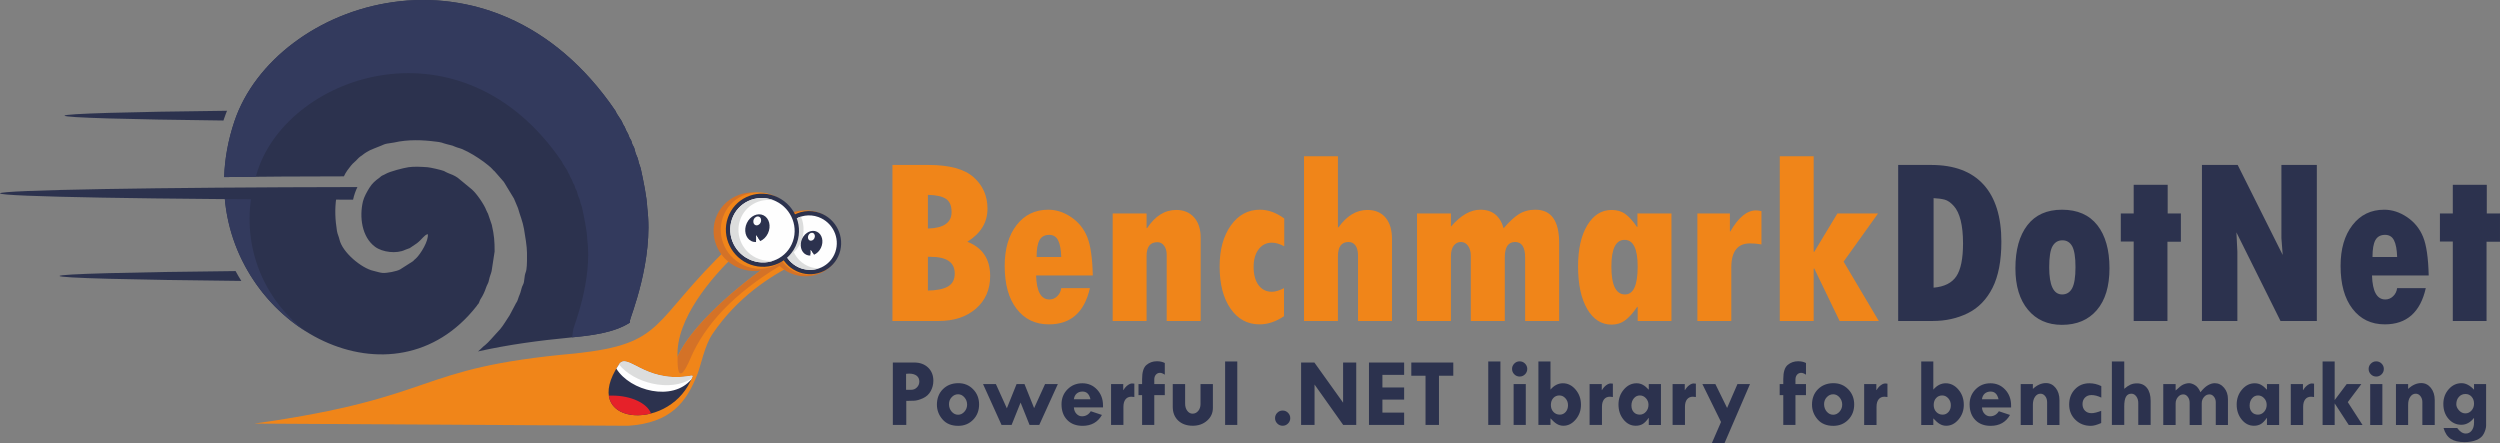 <?xml version="1.0" encoding="UTF-8"?>
<!DOCTYPE svg PUBLIC "-//W3C//DTD SVG 1.1//EN" "http://www.w3.org/Graphics/SVG/1.1/DTD/svg11.dtd">
<!-- Creator: CorelDRAW X6 -->
<svg xmlns="http://www.w3.org/2000/svg" xml:space="preserve" width="354.154mm" height="62.754mm" version="1.1" style="shape-rendering:geometricPrecision; text-rendering:geometricPrecision; image-rendering:optimizeQuality; fill-rule:evenodd; clip-rule:evenodd"
viewBox="0 0 10723716 1900186"
 xmlns:xlink="http://www.w3.org/1999/xlink">
 <rect x="0" y="0" width="10723716" height="1900186" fill="#808080" stroke="none"/>
 <defs>
  <style type="text/css">
   <![CDATA[
    .fil5 {fill:none}
    .fil0 {fill:#2C324E}
    .fil6 {fill:#333A5D}
    .fil2 {fill:#D47227}
    .fil4 {fill:#DCDDDD}
    .fil7 {fill:#E62129}
    .fil1 {fill:#F08519}
    .fil3 {fill:#FEFEFE}
    .fil9 {fill:#2C324E;fill-rule:nonzero}
    .fil8 {fill:#F08519;fill-rule:nonzero}
   ]]>
  </style>
     <clipPath id="id0">
      <path d="M3510566 931011c-38410,-13971 -78991,-6777 -109007,15579l248 802 112 276 173 530 79 273 742 2410 79 282 82 276 88 279 590 2141 70 297 85 273 0 0 61 266 76 273 484 1923 82 260 73 266 118 551 76 273c164,724 336,1484 503,2210l51 266 67 276 67 282 45 266 445 2220 67 263c4478,23091 3158,47500 -4987,71076 -7285,21041 -19170,39049 -34168,53359 12993,27806 36648,50758 67706,62049 61029,22174 127475,-8981 148441,-69595 20945,-60608 -11524,-127726 -72544,-149900z"/>
     </clipPath>
     <clipPath id="id1">
      <path d="M3315325 857791c-72166,-26210 -150763,10637 -175547,82322 -24781,71697 13620,151081 85795,177310 72163,26237 150769,-10628 175559,-82316 24802,-71687 -13626,-151066 -85807,-177316z"/>
     </clipPath>
 </defs>
 <g id="Layer_x0020_1">
  <g id="_437813088">
   <g>
    <path class="fil0" d="M973802 475105c-423073,4763 -696981,12412 -696981,21008 0,8509 267362,16048 681753,20854l218 -706 1344 -4033 1344 -4054 179 -530 176 -509c2071,-6083 4254,-12124 6546,-18141l197 -509 200 -527 197 -509 176 -530 200 -506 3833 -9765 200 -509 221 -527 197 -509z"/>
    <path class="fil0" d="M1010519 1162781c-458358,4763 -755055,12387 -755055,20987 0,8751 307343,16487 779675,21250l-354 -551 -42 -88 -421 -663 -397 -639c-3900,-6259 -7691,-12587 -11394,-18958l-372 -660 -397 -663 -772 -1320 -375 -663 -375 -660c-3304,-5711 -6568,-11506 -9720,-17372z"/>
    <path class="fil1" d="M3417205 1105565l0 22952c-113377,54912 -255241,147463 -361284,304412 -33514,49595 -49607,134439 -63978,171235 -47545,121619 -114476,209866 -297269,222172l-1603483 -9366c809213,-114361 672827,-237933 1375900,-300775 394652,-42156 319585,-133159 667827,-464922 13602,-14870 35745,-69698 92696,-81692l39100 2522c5638,45801 -68124,79024 -106739,115218 -106909,100117 -262338,282135 -253554,443169 59682,-135741 262877,-309230 416039,-412184 28475,-18077 56778,-19137 94746,-12742z"/>
    <path class="fil2" d="M2906760 1529715c60099,-135608 262817,-308633 415687,-411409 11637,-7382 23240,-11909 35488,-14277 -3379,9414 -1986,22144 -7101,33380 -1132,2477 -6649,3294 -9211,5196 -190188,115224 -316839,246859 -379960,394843 -26195,61529 -57377,110791 -55242,-6619l339 -1114z"/>
    <path class="fil2" d="M3501155 911698c-49647,-16932 -102073,-8315 -140853,18652l339 969 112 321 224 648 109 321 960 2931 100 324 106 333 100 324 787 2622 97 330 91 321 9 3 88 327 91 330 633 2310 88 327 88 336 170 660 91 330c221,884 442,1765 654,2662l70 330 82 333 79 333 73 330 587 2677 73 333c5786,27879 4085,57359 -6453,85828 -9387,25371 -24766,47115 -44142,64384 16775,33592 47352,61350 87494,75039 78837,26885 164701,-10631 191780,-83802 27076,-73168 -14889,-154282 -93725,-181167z"/>
    <path class="fil2" d="M3287774 835826c-89453,-31994 -186878,12884 -217603,100241 -30722,87348 16890,184098 106343,216092 89459,31997 186878,-12884 217600,-100235 30725,-87354 -16881,-184104 -106340,-216098z"/>
    <path class="fil1" d="M3510121 911680c-71909,-26138 -150212,10562 -174902,81977 -24690,71406 13590,150479 85498,176613 71909,26135 150212,-10565 174902,-81970 24690,-71415 -13590,-150485 -85498,-176619z"/>
    <path class="fil0" d="M3350071 1096384c15603,33353 43615,59079 78240,71645 70240,25526 147887,-10032 172416,-81035 24442,-70764 -13753,-148050 -83793,-173512 -42449,-15431 -90276,-8863 -126530,18165l-10713 7979 4630 14198 1653 5708 1432 5974 397 2074c3988,20545 2556,41641 -4297,61414 -6041,17505 -16024,33199 -29423,45986l-9699 9260 5687 12145z"/>
    <path class="fil3" d="M3510566 931011c-38410,-13971 -78991,-6777 -109007,15579l248 802 112 276 173 530 79 273 742 2410 79 282 82 276 88 279 590 2141 70 297 85 273 0 0 61 266 76 273 484 1923 82 260 73 266 118 551 76 273c164,724 336,1484 503,2210l51 266 67 276 67 282 45 266 445 2220 67 263c4478,23091 3158,47500 -4987,71076 -7285,21041 -19170,39049 -34168,53359 12993,27806 36648,50758 67706,62049 61029,22174 127475,-8981 148441,-69595 20945,-60608 -11524,-127726 -72544,-149900z"/>
    <g style="clip-path:url(#id0)">
     <g>
      <path id="1" class="fil4" d="M3435494 929230c-12203,3858 -23694,9732 -33941,17372l266 799 85 269 185 530 85 269 733 2419 85 269 73 269 73 282 624 2162 73 282 73 269 0 0 61 269 88 269 488 1914 73 282 61 269 133 542 61 269c173,736 354,1472 515,2207l61 282 48 257 61 282 61 269 451 2229 61 269c4478,23079 3161,47485 -4987,71067 -7273,21017 -19167,39046 -34174,53356 12981,27812 36636,50761 67712,62055 26328,9568 53656,9199 77922,836 -13102,-79 -26474,-2383 -39579,-7149 -31061,-11282 -54728,-34231 -67709,-62046 15004,-14307 26901,-32324 34159,-53353 8163,-23582 9468,-47987 5002,-71067l-61 -282 -451 -2216 -61 -269 -61 -269 -64 -282 -61 -273c-157,-733 -330,-1469 -500,-2204l-61 -269 -133 -554 -76 -269 -61 -269 -500 -1914 -73 -269 -61 -269 0 0 -85 -282 -76 -269 -597 -2174 -85 -269 -73 -257 -88 -282 -742 -2419 -76 -269 -182 -542 -85 -257 -4672 -11870z"/>
     </g>
    </g>
    <path class="fil5" d="M3510566 931011c-38410,-13971 -78991,-6777 -109007,15579l248 802 112 276 173 530 79 273 742 2410 79 282 82 276 88 279 590 2141 70 297 85 273 0 0 61 266 76 273 484 1923 82 260 73 266 118 551 76 273c164,724 336,1484 503,2210l51 266 67 276 67 282 45 266 445 2220 67 263c4478,23091 3158,47500 -4987,71076 -7285,21041 -19170,39049 -34168,53359 12993,27806 36648,50758 67706,62049 61029,22174 127475,-8981 148441,-69595 20945,-60608 -11524,-127726 -72544,-149900z"/>
    <path class="fil0" d="M3504471 994105c-22234,-10913 -50685,2268 -63542,29435 -12857,27164 -5247,58034 16984,68947 5723,2807 11855,4015 18029,3806 324,-7873 312,-17235 -42,-28075 3425,3764 8693,11924 15821,24487 12091,-5123 23034,-15488 29735,-29653 12857,-27167 5254,-58034 -16984,-68947z"/>
    <path class="fil0" d="M3501219 1000972c-19125,-9387 -43600,1950 -54661,25326 -11064,23376 -4527,49931 14607,59318 4760,2335 9847,3385 14976,3294 88,-6168 9,-13066 -242,-20693 2831,3113 6934,9244 12306,18392 11204,-4070 21484,-13329 27627,-26316 11061,-23370 4521,-49931 -14613,-59321z"/>
    <path class="fil0" d="M3492065 1025187c-9438,-4633 -21517,963 -26976,12496 -5456,11534 -2232,24645 7213,29278 9435,4633 21514,-963 26973,-12496 5456,-11534 2232,-24639 -7210,-29278z"/>
    <path class="fil0" d="M3491075 1022410c-9438,-4630 -21520,963 -26979,12496 -5456,11534 -2226,24642 7213,29271 9444,4633 21520,-963 26979,-12493 5456,-11534 2232,-24642 -7213,-29275z"/>
    <path class="fil3" d="M3487969 999734c-7128,-3500 -16257,727 -20381,9441 -4124,8712 -1684,18616 5447,22110 7134,3503 16257,-727 20381,-9438 4121,-8715 1684,-18619 -5447,-22113z"/>
    <path class="fil1" d="M3308779 835105c-85574,-31103 -178754,12569 -208137,97546 -29377,84974 16175,179066 101746,210169 85568,31097 178748,-12572 208128,-97546 29381,-84977 -16172,-179072 -101737,-210169z"/>
    <path class="fil0" d="M3321705 840271c-81259,-29538 -171160,11597 -199568,93755 -28321,81940 15957,171462 97062,200934 81283,29541 171160,-11594 199568,-93777 28324,-81937 -15979,-171438 -97062,-200913z"/>
    <path class="fil3" d="M3315325 857791c-72166,-26210 -150763,10637 -175547,82322 -24781,71697 13620,151081 85795,177310 72163,26237 150769,-10628 175559,-82316 24802,-71687 -13626,-151066 -85807,-177316z"/>
    <g style="clip-path:url(#id1)">
     <g>
      <path id="1" class="fil4" d="M3315334 857794c-72178,-26234 -150784,10625 -175574,82322 -24778,71700 13641,151075 85816,177310 32015,11646 65295,10843 94588,115 -20899,3185 -42958,1293 -64417,-6504 -68199,-24790 -104505,-99805 -81095,-167538 21326,-61701 84829,-96093 147502,-83030 -2232,-936 -4515,-1835 -6819,-2674z"/>
     </g>
    </g>
    <path class="fil5" d="M3315325 857791c-72166,-26210 -150763,10637 -175547,82322 -24781,71697 13620,151081 85795,177310 72163,26237 150769,-10628 175559,-82316 24802,-71687 -13626,-151066 -85807,-177316z"/>
    <path class="fil0" d="M3275011 923528c-24981,-12257 -56929,2544 -71373,33063 -14440,30516 -5902,65186 19076,77447 6422,3149 13314,4509 20245,4272 372,-8851 351,-19358 -39,-31539 3836,4230 9756,13396 17759,27506 13584,-5753 25874,-17396 33408,-33305 14440,-30513 5895,-65186 -19076,-77444z"/>
    <path class="fil0" d="M3271359 931244c-21490,-10543 -48981,2189 -61407,28445 -12424,26253 -5075,56087 16415,66631 5341,2622 11055,3800 16820,3694 100,-6922 6,-14671 -266,-23243 3170,3500 7785,10392 13814,20663 12590,-4569 24133,-14979 31031,-29559 12427,-26259 5084,-56084 -16406,-66631z"/>
    <path class="fil0" d="M3261073 958441c-10607,-5205 -24172,1081 -30304,14035 -6129,12957 -2504,27676 8100,32887 10601,5202 24172,-1081 30304,-14035 6132,-12963 2501,-27685 -8100,-32887z"/>
    <path class="fil0" d="M3259965 955325c-10607,-5205 -24175,1081 -30304,14035 -6132,12957 -2507,27676 8100,32881 10601,5202 24172,-1081 30304,-14035 6132,-12957 2501,-27679 -8100,-32881z"/>
    <path class="fil3" d="M3256470 929845c-8009,-3924 -18262,815 -22895,10610 -4633,9786 -1892,20905 6123,24839 8009,3933 18262,-815 22892,-10604 4633,-9786 1896,-20911 -6120,-24845z"/>
    <path class="fil0" d="M2260543 1085362c0,-28681 -8067,-73937 -12784,-102639 -5311,-32339 -17520,-59388 -25741,-89698l-17323 -41156 -43685 -71975c-2689,-3352 -4297,-4012 -7337,-8357l-32972 -37695c-5466,-4672 -3482,-2204 -7979,-7715 -6943,-8509 -29444,-26010 -38395,-32472 -28914,-20942 -58779,-39524 -91727,-54053 -7849,-3461 -14746,-4475 -22328,-7185 -27900,-9965 -7955,-5578 -43394,-13865 -9853,-2292 -13908,-4254 -22813,-6967 -7228,-2204 -14985,-2798 -23073,-3879 -60036,-7936 -121661,-9723 -180483,3615 -12342,2798 -27131,3195 -39343,6855 -5950,1762 -10798,4784 -16133,6659l-31536 12563c-6459,3594 -9744,3727 -16200,6855 -5995,2910 -23540,13184 -28475,17593 -6238,5578 -6392,4584 -13511,9632 -8442,6020 -15870,16248 -23670,22552 -11882,9611 -21886,23788 -31297,36130 -5908,7761 -10755,17263 -15273,26343 -180792,112 -353759,1190 -513546,3110 2447,-76914 16397,-157067 44036,-239226 174708,-519123 1099445,-829619 1633775,-45874 4342,6304 3064,8705 8067,15385l19352 29695c3812,6898 3791,10537 8197,17281 3682,5665 5356,7806 7958,15476 4472,13184 10204,16403 15031,31942 2998,9699 5444,10053 8814,16887 3198,6480 3285,11794 5644,17614 2665,6656 5508,8663 8000,15409 2071,5620 3064,12433 4827,18625 4188,14637 10225,21450 12872,36045 2843,15739 7846,22219 10886,36327 10471,48632 25565,119130 27461,166327 28675,225270 -73413,470448 -74800,484668l242 7649c-69404,45081 -173385,56190 -252685,63775 -141628,13556 -270117,31191 -398852,59918 7076,-5932 14107,-12369 21093,-19421 5090,-5114 4651,-3661 8463,-6858 17653,-14792 34095,-35491 49965,-52266 5244,-5556 10026,-10625 15624,-17063 13774,-15915 28630,-42434 40642,-59763l23361 -44133c3394,-8309 8288,-11945 11264,-21623 7912,-25705 8684,-17747 16948,-50925 2425,-9744 7361,-14549 9611,-25108 2092,-9853 1871,-18516 3942,-29208 2074,-10867 5314,-14549 6855,-25683 3152,-22661 2425,-47306 2425,-70122zm-818133 -235522c-6789,47482 -4914,91218 2998,141107 1057,6589 2998,12345 5048,18098 2026,5753 4163,11485 5596,18010 11924,54758 94397,123799 146454,134866 12872,2734 23561,7098 37072,8642 18095,2071 64290,-7076 77071,-15101l55121 -35182c2977,-2580 3615,-3924 5708,-5953 1390,-1344 3791,-3064 6195,-5290 21114,-19443 56199,-78170 51240,-104823 -15933,4100 -23845,22023 -46767,39352l-30922 20942c-6919,3195 -12033,3528 -19636,7207 -36254,17571 -96577,10737 -128844,-13160 -57126,-42325 -67727,-128738 -51948,-194563 4693,-19534 17587,-42040 28036,-58858 11503,-18562 25147,-30289 42249,-42437 5662,-4012 6280,-6592 13266,-9986 5532,-2668 8245,-3373 14174,-6877 17696,-10471 76762,-25571 97898,-28636 24069,-3485 54507,-1808 81725,109 11703,860 61050,12124 70395,16291 6238,2734 8067,5269 15736,8070 13708,4981 30985,11948 43724,21272l60302 49732c20430,17768 52542,64569 61668,89280 2180,5998 4914,9965 7207,14419l16351 48012c10492,45368 12145,71842 12145,114321l-12893 83990c-2977,13005 -8793,24448 -10976,37144 -2843,16312 -8330,19885 -12827,33683 -5356,16403 -13774,34852 -23031,48499 -3945,5820 -4209,9632 -7119,16048 -4012,8926 -5181,5311 -10316,14704 -354528,452747 -1033835,103872 -1080756,-465997 149494,1787 310517,2864 478657,3064z"/>
    <path class="fil6" d="M1310392 1420414c-183481,-115820 -326056,-323391 -346683,-573639l113567 1211c-35658,242556 73813,452571 233115,572428zm-348866 -660803c2447,-76914 16397,-157067 44036,-239226 174708,-519123 1099445,-829619 1633775,-45874 4342,6304 3064,8705 8067,15385l19352 29695c3812,6898 3791,10537 8197,17281 3682,5665 5356,7806 7958,15476 4472,13184 10204,16403 15031,31942 2998,9699 5444,10053 8814,16887 3198,6480 3285,11794 5644,17614 2665,6656 5508,8663 8000,15409 2071,5620 3064,12433 4827,18625 4188,14637 10225,21450 12872,36045 2843,15739 7846,22219 10886,36327 10471,48632 25565,119130 27461,166327 28675,225270 -73413,470448 -74800,484668l242 7649c-68036,44199 -169264,55730 -247925,63333l5399 -35270c1102,-11352 82540,-206975 59663,-386725 -1499,-37674 -13556,-93931 -21907,-132729 -2425,-11243 -6413,-16403 -8684,-28969 -2117,-11640 -6943,-17084 -10271,-28766 -1411,-4939 -2180,-10383 -3858,-14858 -1983,-5381 -4230,-6989 -6389,-12303 -1853,-4651 -1941,-8884 -4497,-14062 -2689,-5447 -4630,-5732 -7031,-13447 -3836,-12412 -8421,-14992 -11991,-25508 -2071,-6126 -3394,-7824 -6347,-12345 -3503,-5378 -3482,-8288 -6522,-13777l-15452 -23697c-3988,-5356 -2973,-7252 -6434,-12300 -426358,-625378 -1164244,-377598 -1303643,36614 -3285,9765 -6304,19488 -9105,29166 -46062,418 -91221,881 -135366,1411z"/>
    <path class="fil0" d="M1533213 802355c-858178,1126 -1533209,12808 -1533209,27070 0,14177 665245,25817 1514497,27070 4188,-19355 10404,-37408 18713,-54140z"/>
    <g>
     <path class="fil0" d="M2961633 1634956c-103887,221663 -478348,186596 -306983,-71270 36254,-54555 106970,75524 293057,50682 27137,-3618 27803,-9054 13926,20587z"/>
     <path class="fil3" d="M2643734 1581155c3388,-5717 6961,-11512 10916,-17468 36254,-54555 106970,75524 293057,50682 24648,-3285 27455,-8073 17365,13296 -79545,95151 -261442,50398 -321339,-46510z"/>
     <path class="fil7" d="M2792626 1773668c-86276,22256 -170781,-4269 -181104,-76538 4554,-206 9148,-309 13789,-309 82149,0 150769,32938 167314,76847z"/>
     <path class="fil4" d="M2655065 1563111c36375,-53014 107239,76008 292630,51249 22976,-3049 26994,-7400 19246,9323 -91378,59333 -247952,20106 -311876,-60572z"/>
    </g>
   </g>
   <g>
    <path class="fil8" d="M3828190 707564l154357 0c90007,0 154687,17617 194054,52869 39521,35249 59206,80087 59206,134673 0,58700 -28754,106094 -86255,141864 65199,25662 97719,74616 97719,146818 0,57850 -20203,104393 -60578,139814 -40563,35424 -93777,53214 -160002,53214l-198502 0 0 -669251zm151959 128335l0 144435c67769,-1720 101649,-25329 101649,-70673 0,-27222 -8045,-46037 -24306,-56823 -16085,-10601 -41919,-16245 -77344,-16939zm0 265751l0 144765c38325,-678 67251,-6498 86413,-17789 19164,-11119 28751,-29605 28751,-55436 0,-47757 -34222,-71539 -102670,-71539l-12493 0zm572052 134324l122876 0c-23452,103542 -81980,155381 -175571,155381 -58528,0 -104738,-22237 -138788,-66728 -34225,-44321 -51164,-105764 -51164,-183959 0,-72899 16939,-131251 51164,-175223 34050,-43987 79409,-65892 135872,-65892 34050,0 66746,10613 98225,31827 31321,21226 54240,49459 68623,84535 14368,35091 22410,90355 24130,165821l-243165 0c2050,68620 21038,102845 57156,102845 12318,0 23437,-4448 33023,-13517 9750,-9069 15567,-20708 17620,-35091zm-105749 -133473l105749 0c-1026,-32333 -5475,-56290 -13517,-71872 -8045,-15567 -20708,-23261 -38153,-23261 -19337,0 -33199,7522 -41589,22583 -8391,15061 -12490,39194 -12490,72550zm471790 -186863l0 62631 2556 0c34065,-51842 75639,-77692 124753,-77692 32000,0 57501,10616 76490,32003 18831,21399 28233,50310 28233,86758l0 357477 -145791 0 0 -284234c0,-15742 -3770,-28578 -11122,-38673 -7364,-9920 -16766,-15061 -28578,-15061 -30973,0 -46540,19682 -46540,58700l0 279268 -145461 0 0 -461177 145461 0zm589509 320336l0 120305c-34743,23440 -69647,35076 -104723,35076 -51857,0 -93431,-22410 -124580,-67421 -31321,-44999 -46888,-105404 -46888,-181216 0,-71872 16088,-130385 48087,-175568 32172,-44999 73574,-67597 124405,-67597 35424,0 70328,12490 104726,37647l0 119278c-19685,-10440 -37474,-15582 -53214,-15582 -23279,0 -42268,9417 -56651,28421 -14371,18816 -21562,43972 -21562,75451 0,33026 7019,59049 21057,78210 14195,18992 33199,28578 57156,28578 14713,0 32157,-5314 52187,-15582zm85734 -565551l145461 0 0 304769 2556 0c35594,-49792 77011,-74616 123726,-74616 33371,0 59379,10961 78037,32869 18471,21892 27712,52693 27712,92405l0 350964 -145794 0 0 -281318c0,-17977 -3594,-32172 -10771,-42268 -7191,-10268 -17114,-15234 -29950,-15234 -30298,0 -45517,20533 -45517,61601l0 277218 -145461 0 0 -706392zm630247 245215l0 56651c41399,-48433 83509,-72735 126282,-72735 51509,0 84708,26525 99769,79739 23440,-27709 45171,-48072 65359,-60735 20360,-12666 43987,-19004 71018,-19004 67772,0 101822,47409 101822,142385l0 334877 -145967 0 0 -272249c0,-44490 -14383,-66570 -43118,-66570 -29444,0 -44160,21732 -44160,65544l0 273275 -145791 0 0 -280291c0,-16939 -3942,-30976 -11812,-42095 -7870,-10961 -17965,-16433 -30283,-16433 -13011,0 -23452,5299 -31321,15912 -7870,10789 -11797,25329 -11797,43639l0 279268 -145461 0 0 -461177 145461 0zm801019 461177l0 -60578 -2050 0c-17632,26007 -34743,45184 -51336,57501 -16608,12490 -35942,18643 -58355,18643 -43812,0 -78715,-22410 -104895,-67248 -26007,-44666 -39019,-105577 -39019,-182415 0,-73922 13169,-132783 39524,-176422 26525,-43812 61271,-65719 104390,-65719 22931,0 42616,5662 58528,17287 16073,11467 32854,29950 50137,55451l2053 0 0 -57677 145964 0 0 461177 -144940 0zm0 -233073c0,-76650 -18658,-114815 -56130,-114815 -37819,0 -56635,38165 -56635,114815 0,79584 19509,119281 58685,119281 36115,0 54080,-39697 54080,-119281zm395630 -228104l0 77186 1877 0c34743,-60245 71367,-90355 109864,-90355 5647,0 13517,1026 23609,3076l0 142890c-17789,-3076 -34222,-4448 -49111,-4448 -53562,0 -80248,34555 -80248,103696l0 229130 -145461 0 0 -461177 139469 0zm213894 -245215l145461 0 0 409665 2556 0 99251 -164450 174384 0 -147856 206545 150933 254632 -168047 0 -108665 -225027 -2556 0 0 225027 -145461 0 0 -706392z"/>
    <path class="fil9" d="M8142167 707564l141864 0c98225,0 172998,27885 224161,84014 51003,55960 76665,137752 76665,245391 0,81459 -12666,147339 -37819,197476 -25329,50137 -60578,86413 -105749,108826 -45344,22425 -95481,33544 -150239,33544l-148883 0 0 -669251zm151959 142370l0 383990c46034,-3927 78715,-20360 97704,-48938 19004,-28578 28578,-75639 28578,-140998 0,-38846 -3422,-71700 -10095,-98573 -6671,-26858 -16590,-47567 -29774,-62107 -13172,-14559 -26010,-23452 -38673,-26876 -12490,-3422 -28405,-5472 -47739,-6498zm550490 49620c66570,0 117056,22080 151956,66398 34731,44318 52018,105922 52018,184810 0,77186 -17965,136898 -54068,179166 -36115,42268 -86079,63482 -149906,63482 -61259,0 -109692,-21562 -145619,-64681 -35945,-43118 -53907,-102500 -53907,-177967 0,-78888 17111,-140492 51336,-184810 34222,-44318 83681,-66398 148189,-66398zm1023 363470c19004,0 33374,-8896 42788,-26528 9574,-17789 14368,-48087 14368,-90861 0,-42440 -4793,-72045 -14035,-89156 -9402,-17111 -23437,-25674 -42095,-25674 -18471,0 -32505,8391 -42095,24823 -9747,16590 -14540,46873 -14540,91033 0,77516 18483,116362 55609,116362zm306819 -470246l145809 0 0 122860 56635 0 0 121331 -57677 0 0 339846 -144768 0 0 -340872 -55264 0 0 -120305 55264 0 0 -122860zm292800 -85213l153331 0 193028 386040 -5490 -72202 0 -313838 151959 0 0 669251 -155887 0 -189085 -380063 4103 83336 0 296727 -151959 0 0 -669251zm837294 528410l122876 0c-23452,103542 -81980,155381 -175568,155381 -58528,0 -104738,-22237 -138788,-66728 -34225,-44321 -51164,-105764 -51164,-183959 0,-72899 16939,-131251 51164,-175223 34050,-43987 79409,-65892 135872,-65892 34050,0 66743,10613 98225,31827 31321,21226 54237,49459 68620,84535 14371,35091 22413,90355 24130,165821l-243165 0c2053,68620 21041,102845 57156,102845 12318,0 23437,-4448 33026,-13517 9747,-9069 15567,-20708 17617,-35091zm-105746 -133473l105746 0c-1023,-32333 -5472,-56290 -13517,-71872 -8042,-15567 -20705,-23261 -38150,-23261 -19337,0 -33199,7522 -41589,22583 -8391,15061 -12490,39194 -12490,72550zm344466 -309723l145806 0 0 122860 56635 0 0 121331 -57677 0 0 339846 -144765 0 0 -340872 -55267 0 0 -120305 55267 0 0 -122860z"/>
   </g>
   <path class="fil9" d="M3829779 1555011l91581 0c24651,0 44508,7176 59627,21590 15104,14341 22628,33287 22628,56766 0,15379 -3697,30007 -11076,43872 -7379,13789 -18528,24172 -33502,30988 -14904,6758 -27639,10310 -38240,10586l-33356 836 0 103221 -57662 0 0 -267858zm56823 48478l0 68520 22153 0c9544,0 17689,-3479 24521,-10368 6758,-6976 10165,-15191 10165,-24723 0,-10873 -3824,-19291 -11494,-25284 -7652,-5992 -18528,-8984 -32663,-8984l-12681 839zm132247 132117c0,-27034 8636,-49171 25835,-66310 17272,-17129 39352,-25692 66385,-25692 25069,0 46165,8693 63161,26183 17069,17487 25562,39149 25562,65053 0,26398 -8493,48260 -25562,65677 -16996,17414 -38368,26107 -63999,26107 -28911,0 -51336,-9184 -67351,-27639 -16015,-18453 -24030,-39567 -24030,-63379zm129549 -73c0,-11839 -3843,-22222 -11567,-31061 -7727,-8851 -16708,-13229 -27019,-13229 -10658,0 -19858,4176 -27582,12463 -7727,8291 -11567,18180 -11567,29807 0,12605 3839,23406 11494,32245 7594,8851 16851,13241 27655,13241 10310,0 19291,-4333 27019,-12969 7724,-8633 11567,-18801 11567,-30498zm68287 -88175l55091 0 47091 104060 41777 -104060 33850 0 41371 103224 46946 -103224 54819 0 -79815 175511 -41517 0 -38513 -96114 -38586 96114 -43106 0 -79409 -175511zm514678 100290l-124941 0c693,11279 4378,20406 11134,27440 6689,7046 14559,10598 23540,10598 16030,0 28636,-7249 37762,-21732l47915 15942c-17835,31134 -45489,46728 -83018,46728 -27655,0 -49589,-8345 -65895,-25069 -16360,-16778 -24505,-39279 -24505,-67551 0,-25432 8563,-46804 25762,-64075 17199,-17269 38371,-25904 63524,-25904 25272,0 46455,9054 63382,27219 16923,18183 25341,40823 25341,68045l0 8360zm-124941 -35103l71033 0c-4939,-22007 -16230,-33011 -33847,-33011 -10168,0 -18528,2858 -25214,8636 -6613,5717 -10586,13862 -11973,24375zm211701 -65186l0 25907 836 0c5157,-8708 11207,-15667 18110,-20751 6816,-5084 13226,-7667 19076,-7667 3552,0 6758,288 9617,836l0 57256c-4391,-836 -8636,-1254 -12881,-1254 -10728,0 -19091,3752 -25011,11349 -5920,7525 -8911,18107 -8911,31697l0 78137 -53068 0 0 -175511 52233 0zm178285 -90267l0 50152c-7870,-5299 -14701,-7942 -20406,-7942 -7379,0 -13299,2643 -17907,7942 -4518,5299 -6816,12115 -6816,20548l0 19567 45129 0 0 47639 -45129 0 0 127872 -52245 0 0 -127872 -15452 0 0 -47639 15452 0 0 -21444c0,-29820 6268,-49950 18873,-60535 12605,-10510 27379,-15797 44375,-15797 13375,0 24796,2498 34125,7509zm34107 90267l53068 0 0 84420c0,12188 3076,22283 9199,30428 6195,8142 13792,12188 22773,12188 9617,0 17689,-3900 24245,-11770 6543,-7870 9820,-17762 9820,-29605l0 -85662 53071 0 0 102312c0,21735 -8218,39915 -24723,54528 -16506,14701 -36984,22023 -61574,22023 -26053,0 -46876,-7394 -62470,-22080 -15597,-14774 -23409,-34340 -23409,-58788l0 -97995zm224594 -96953l52233 0 0 272464 -52233 0 0 -272464zm214212 243280c0,-8981 3207,-16651 9547,-23046 6398,-6413 14065,-9617 23046,-9617 8984,0 16651,3204 23049,9617 6338,6395 9544,14065 9544,23046 0,8923 -3207,16506 -9544,22919 -6398,6410 -14065,9617 -23049,9617 -8981,0 -16648,-3207 -23046,-9617 -6341,-6413 -9547,-13995 -9547,-22919zm291876 -238675l56405 0 0 267858 -55857 0 -122991 -173416 0 173416 -57677 0 0 -267858 56984 0 123136 172162 0 -172162zm110991 0l150860 0 0 53068 -93201 0 0 53907 93201 0 0 52233 -93201 0 0 55582 93201 0 0 53068 -150860 0 0 -267858zm181618 0l180104 0 0 56823 -61432 0 0 211035 -57662 0 0 -211035 -61011 0 0 -56823zm330026 -4606l52233 0 0 272464 -52233 0 0 -272464zm102152 32042c0,-8851 3207,-16433 9547,-22843 6395,-6413 14065,-9617 23046,-9617 8981,0 16651,3204 23061,9617 6325,6410 9532,13992 9532,22843 0,9057 -3207,16724 -9532,23122 -6410,6410 -14080,9617 -23061,9617 -8981,0 -16651,-3207 -23046,-9617 -6341,-6398 -9547,-14065 -9547,-23122zm6686 64911l52233 0 0 175511 -52233 0 0 -175511zm106328 -96953l51827 0 0 120780c15524,-18107 33287,-27161 53199,-27161 21041,0 39221,9054 54543,27161 15394,18038 23049,39827 23049,65259 0,24085 -7525,45053 -22631,62961 -15119,17892 -32663,26816 -52651,26816 -10107,0 -19364,-2513 -27870,-7597 -8490,-5011 -17689,-13096 -27639,-24172l0 28418 -51827 0 0 -272464zm89849 145849c-10383,0 -19019,3682 -25907,11076 -6958,7452 -10453,17402 -10453,29877 0,11973 3624,21865 10946,29662 7307,7797 16433,11712 27437,11712 10092,0 18456,-3843 25141,-11494 6686,-7670 10020,-17344 10020,-29041 0,-11422 -3609,-21241 -10931,-29474 -7307,-8215 -16015,-12318 -26253,-12318zm181967 -48896l0 25907 839 0c5154,-8708 11204,-15667 18107,-20751 6816,-5084 13226,-7667 19076,-7667 3552,0 6758,288 9617,836l0 57256c-4391,-836 -8636,-1254 -12881,-1254 -10728,0 -19091,3752 -25011,11349 -5920,7525 -8908,18107 -8908,31697l0 78137 -53071 0 0 -175511 52233 0zm201621 175511l0 -30092 -839 0c-8145,11782 -16291,20272 -24578,25574 -8288,5211 -18528,7870 -30716,7870 -20475,0 -37892,-8854 -52230,-26543 -14428,-17689 -21605,-39149 -21605,-64490 0,-25011 7667,-46455 22988,-64363 15322,-17892 33505,-26801 54528,-26801 10038,0 19019,2223 27034,6613 8000,4391 16506,11349 25417,20954l0 -24233 52230 0 0 175511 -52230 0zm-38240 -126615c-10310,0 -18873,4103 -25762,12318 -6904,8233 -10383,18601 -10383,31076 0,11697 3279,21099 9820,28203 6613,7179 15249,10731 25907,10731 10310,0 19161,-4115 26468,-12333 7310,-8218 10934,-18180 10934,-29877 0,-10873 -3624,-20275 -10934,-28203 -7307,-7942 -16012,-11915 -26050,-11915zm192625 -48896l0 25907 836 0c5157,-8708 11207,-15667 18110,-20751 6816,-5084 13226,-7667 19073,-7667 3555,0 6758,288 9620,836l0 57256c-4391,-836 -8636,-1254 -12881,-1254 -10731,0 -19091,3752 -25011,11349 -5923,7525 -8911,18107 -8911,31697l0 78137 -53068 0 0 -175511 52233 0zm75479 0l55727 0 50355 102515 44433 -102515 53834 0 -109068 252827 -54328 0 39076 -90067 -80030 -162760zm444468 -90267l0 50152c-7870,-5299 -14701,-7942 -20403,-7942 -7379,0 -13302,2643 -17907,7942 -4521,5299 -6816,12115 -6816,20548l0 19567 45126 0 0 47639 -45126 0 0 127872 -52248 0 0 -127872 -15449 0 0 -47639 15449 0 0 -21444c0,-29820 6268,-49950 18876,-60535 12605,-10510 27379,-15797 44375,-15797 13372,0 24793,2498 34122,7509zm25820 178515c0,-27034 8636,-49171 25835,-66310 17272,-17129 39352,-25692 66382,-25692 25072,0 46168,8693 63164,26183 17069,17487 25562,39149 25562,65053 0,26398 -8493,48260 -25562,65677 -16996,17414 -38368,26107 -63999,26107 -28911,0 -51336,-9184 -67351,-27639 -16015,-18453 -24030,-39567 -24030,-63379zm129546 -73c0,-11839 -3839,-22222 -11567,-31061 -7724,-8851 -16705,-13229 -27016,-13229 -10658,0 -19858,4176 -27582,12463 -7727,8291 -11567,18180 -11567,29807 0,12605 3839,23406 11494,32245 7594,8851 16851,13241 27655,13241 10310,0 19291,-4333 27016,-12969 7727,-8633 11567,-18801 11567,-30498zm146442 -88175l0 25907 839 0c5157,-8708 11207,-15667 18107,-20751 6816,-5084 13229,-7667 19076,-7667 3555,0 6758,288 9620,836l0 57256c-4391,-836 -8636,-1254 -12881,-1254 -10731,0 -19091,3752 -25011,11349 -5923,7525 -8911,18107 -8911,31697l0 78137 -53068 0 0 -175511 52230 0zm192552 -96953l51827 0 0 120780c15524,-18107 33287,-27161 53199,-27161 21041,0 39221,9054 54543,27161 15394,18038 23049,39827 23049,65259 0,24085 -7525,45053 -22631,62961 -15119,17892 -32663,26816 -52651,26816 -10107,0 -19364,-2513 -27870,-7597 -8490,-5011 -17689,-13096 -27639,-24172l0 28418 -51827 0 0 -272464zm89849 145849c-10383,0 -19019,3682 -25907,11076 -6958,7452 -10453,17402 -10453,29877 0,11973 3624,21865 10946,29662 7307,7797 16433,11712 27437,11712 10092,0 18456,-3843 25141,-11494 6686,-7670 10020,-17344 10020,-29041 0,-11422 -3609,-21241 -10931,-29474 -7307,-8215 -16015,-12318 -26253,-12318zm295628 51394l-124941 0c693,11279 4375,20406 11134,27440 6686,7046 14559,10598 23540,10598 16030,0 28636,-7249 37762,-21732l47915 15942c-17835,31134 -45489,46728 -83021,46728 -27652,0 -49589,-8345 -65892,-25069 -16360,-16778 -24505,-39279 -24505,-67551 0,-25432 8563,-46804 25762,-64075 17199,-17269 38368,-25904 63524,-25904 25272,0 46455,9054 63382,27219 16923,18183 25341,40823 25341,68045l0 8360zm-124941 -35103l71033 0c-4939,-22007 -16230,-33011 -33847,-33011 -10168,0 -18528,2858 -25214,8636 -6613,5717 -10586,13862 -11973,24375zm218387 -65186l0 20823c17835,-16648 36563,-24996 56130,-24996 16724,0 30586,6889 41517,20608 10931,13717 16433,31276 16433,52590l0 106485 -53068 0 0 -98194c0,-10107 -2786,-18601 -8288,-25559 -5502,-6904 -12188,-10383 -20060,-10383 -9544,0 -17341,4388 -23464,13154 -6138,8781 -9199,20130 -9199,33995l0 86988 -52233 0 0 -175511 52233 0zm293115 114918l0 52233c-17965,8088 -32866,12115 -44708,12115 -26471,0 -48478,-8693 -66240,-26107 -17689,-17417 -26525,-39221 -26525,-65329 0,-26195 8215,-47987 24578,-65259 16375,-17269 37126,-25904 62340,-25904 17544,0 34540,4027 50973,12115l0 49299c-15176,-7234 -29111,-10858 -41717,-10858 -11697,0 -21099,3552 -28203,10731 -7179,7104 -10731,16575 -10731,28203 0,11567 3552,20966 10586,28072 7104,7176 16448,10728 28000,10728 10456,0 24375,-3349 41647,-10038zm45750 -211871l53068 0 0 117431c9472,-8218 18310,-14138 26468,-17835 8073,-3682 17547,-5575 28203,-5575 18313,0 32666,6628 43049,19930 10368,13226 15524,31682 15524,55218l0 103294 -53071 0 0 -94095c0,-11349 -2858,-20823 -8563,-28475 -5717,-7743 -12678,-11567 -21038,-11567 -10586,0 -18310,4460 -23264,13299 -4866,8851 -7307,22643 -7307,41444l0 79394 -53068 0 0 -272464zm273475 96953l0 27582c2441,-1602 6065,-4663 10801,-9272 4736,-4518 9257,-8345 13720,-11552 4391,-3134 9674,-5644 15812,-7594 6195,-1950 11770,-2919 16781,-2919 8012,0 16648,2846 25977,8493 9402,5702 17126,15812 23394,30295 10873,-13935 21532,-23885 31900,-29877 10456,-5920 20130,-8911 29111,-8911 15885,0 29402,6543 40405,19712 11004,13084 16506,29241 16506,48390l0 111163 -52233 0 0 -97010c0,-9690 -2656,-17762 -7942,-24318 -5299,-6613 -11709,-9892 -19219,-9892 -8923,0 -16724,3770 -23191,11222 -6556,7449 -9835,16303 -9835,26598l0 93401 -51812 0 0 -94858c0,-10241 -2643,-18876 -8000,-25835 -5302,-7034 -11785,-10528 -19367,-10528 -8923,0 -16578,3843 -23061,11567 -6471,7667 -9747,16854 -9747,27655l0 91999 -53068 0 0 -175511 53068 0zm391818 175511l0 -30092 -839 0c-8145,11782 -16288,20272 -24578,25574 -8288,5211 -18528,7870 -30716,7870 -20475,0 -37892,-8854 -52230,-26543 -14428,-17689 -21605,-39149 -21605,-64490 0,-25011 7670,-46455 22991,-64363 15322,-17892 33502,-26801 54528,-26801 10035,0 19016,2223 27031,6613 8000,4391 16506,11349 25417,20954l0 -24233 52230 0 0 175511 -52230 0zm-38240 -126615c-10310,0 -18873,4103 -25762,12318 -6901,8233 -10383,18601 -10383,31076 0,11697 3279,21099 9820,28203 6616,7179 15249,10731 25907,10731 10310,0 19164,-4115 26471,-12333 7307,-8218 10931,-18180 10931,-29877 0,-10873 -3624,-20275 -10931,-28203 -7307,-7942 -16015,-11915 -26053,-11915zm192625 -48896l0 25907 836 0c5157,-8708 11207,-15667 18110,-20751 6816,-5084 13226,-7667 19076,-7667 3552,0 6758,288 9617,836l0 57256c-4391,-836 -8636,-1254 -12881,-1254 -10731,0 -19091,3752 -25011,11349 -5920,7525 -8911,18107 -8911,31697l0 78137 -53068 0 0 -175511 52233 0zm84202 -96953l51812 0 0 165691 51612 -68738 62888 0 -58225 77519 63236 97992 -59191 0 -60320 -92693 0 92693 -51812 0 0 -272464zm197491 32042c0,-8851 3204,-16433 9544,-22843 6398,-6413 14065,-9617 23046,-9617 8984,0 16651,3204 23064,9617 6322,6410 9529,13992 9529,22843 0,9057 -3207,16724 -9529,23122 -6413,6410 -14080,9617 -23064,9617 -8981,0 -16648,-3207 -23046,-9617 -6341,-6398 -9544,-14065 -9544,-23122zm6686 64911l52230 0 0 175511 -52230 0 0 -175511zm162745 0l0 20823c17835,-16648 36563,-24996 56130,-24996 16724,0 30586,6889 41517,20608 10934,13717 16436,31276 16436,52590l0 106485 -53071 0 0 -98194c0,-10107 -2786,-18601 -8288,-25559 -5502,-6904 -12188,-10383 -20057,-10383 -9547,0 -17344,4388 -23467,13154 -6138,8781 -9199,20130 -9199,33995l0 86988 -52233 0 0 -175511 52233 0zm282674 165622l0 -20608c-15667,19770 -33704,29662 -54252,29662 -22080,0 -40463,-8490 -55236,-25490 -14758,-16996 -22138,-38310 -22138,-63869 0,-24723 7655,-45747 22976,-63091 15249,-17344 33704,-25980 55164,-25980 18253,0 36072,9329 53486,27988l0 -24233 51815 0 0 177882c0,9820 -3061,21096 -9257,33847 -6195,12751 -16796,22153 -31624,28203 -14904,6065 -32175,9126 -51742,9126 -24375,0 -43812,-4518 -58440,-13647 -14628,-9126 -25141,-24793 -31555,-46946l58585 0c11425,15885 23812,23827 37114,23827 10383,0 18801,-4318 25284,-12966 6543,-8636 9820,-19842 9820,-33704zm-76057 -78846c0,8996 3897,17702 11709,26268 7800,8490 16926,12736 27367,12736 10165,0 18873,-4030 26122,-12188 7234,-8073 10858,-17965 10858,-29662 0,-12057 -3479,-21877 -10383,-29674 -6886,-7727 -15797,-11624 -26598,-11624 -11004,0 -20275,4027 -27785,12188 -7525,8073 -11291,18728 -11291,31957z"/>
  </g>
 </g>
</svg>
